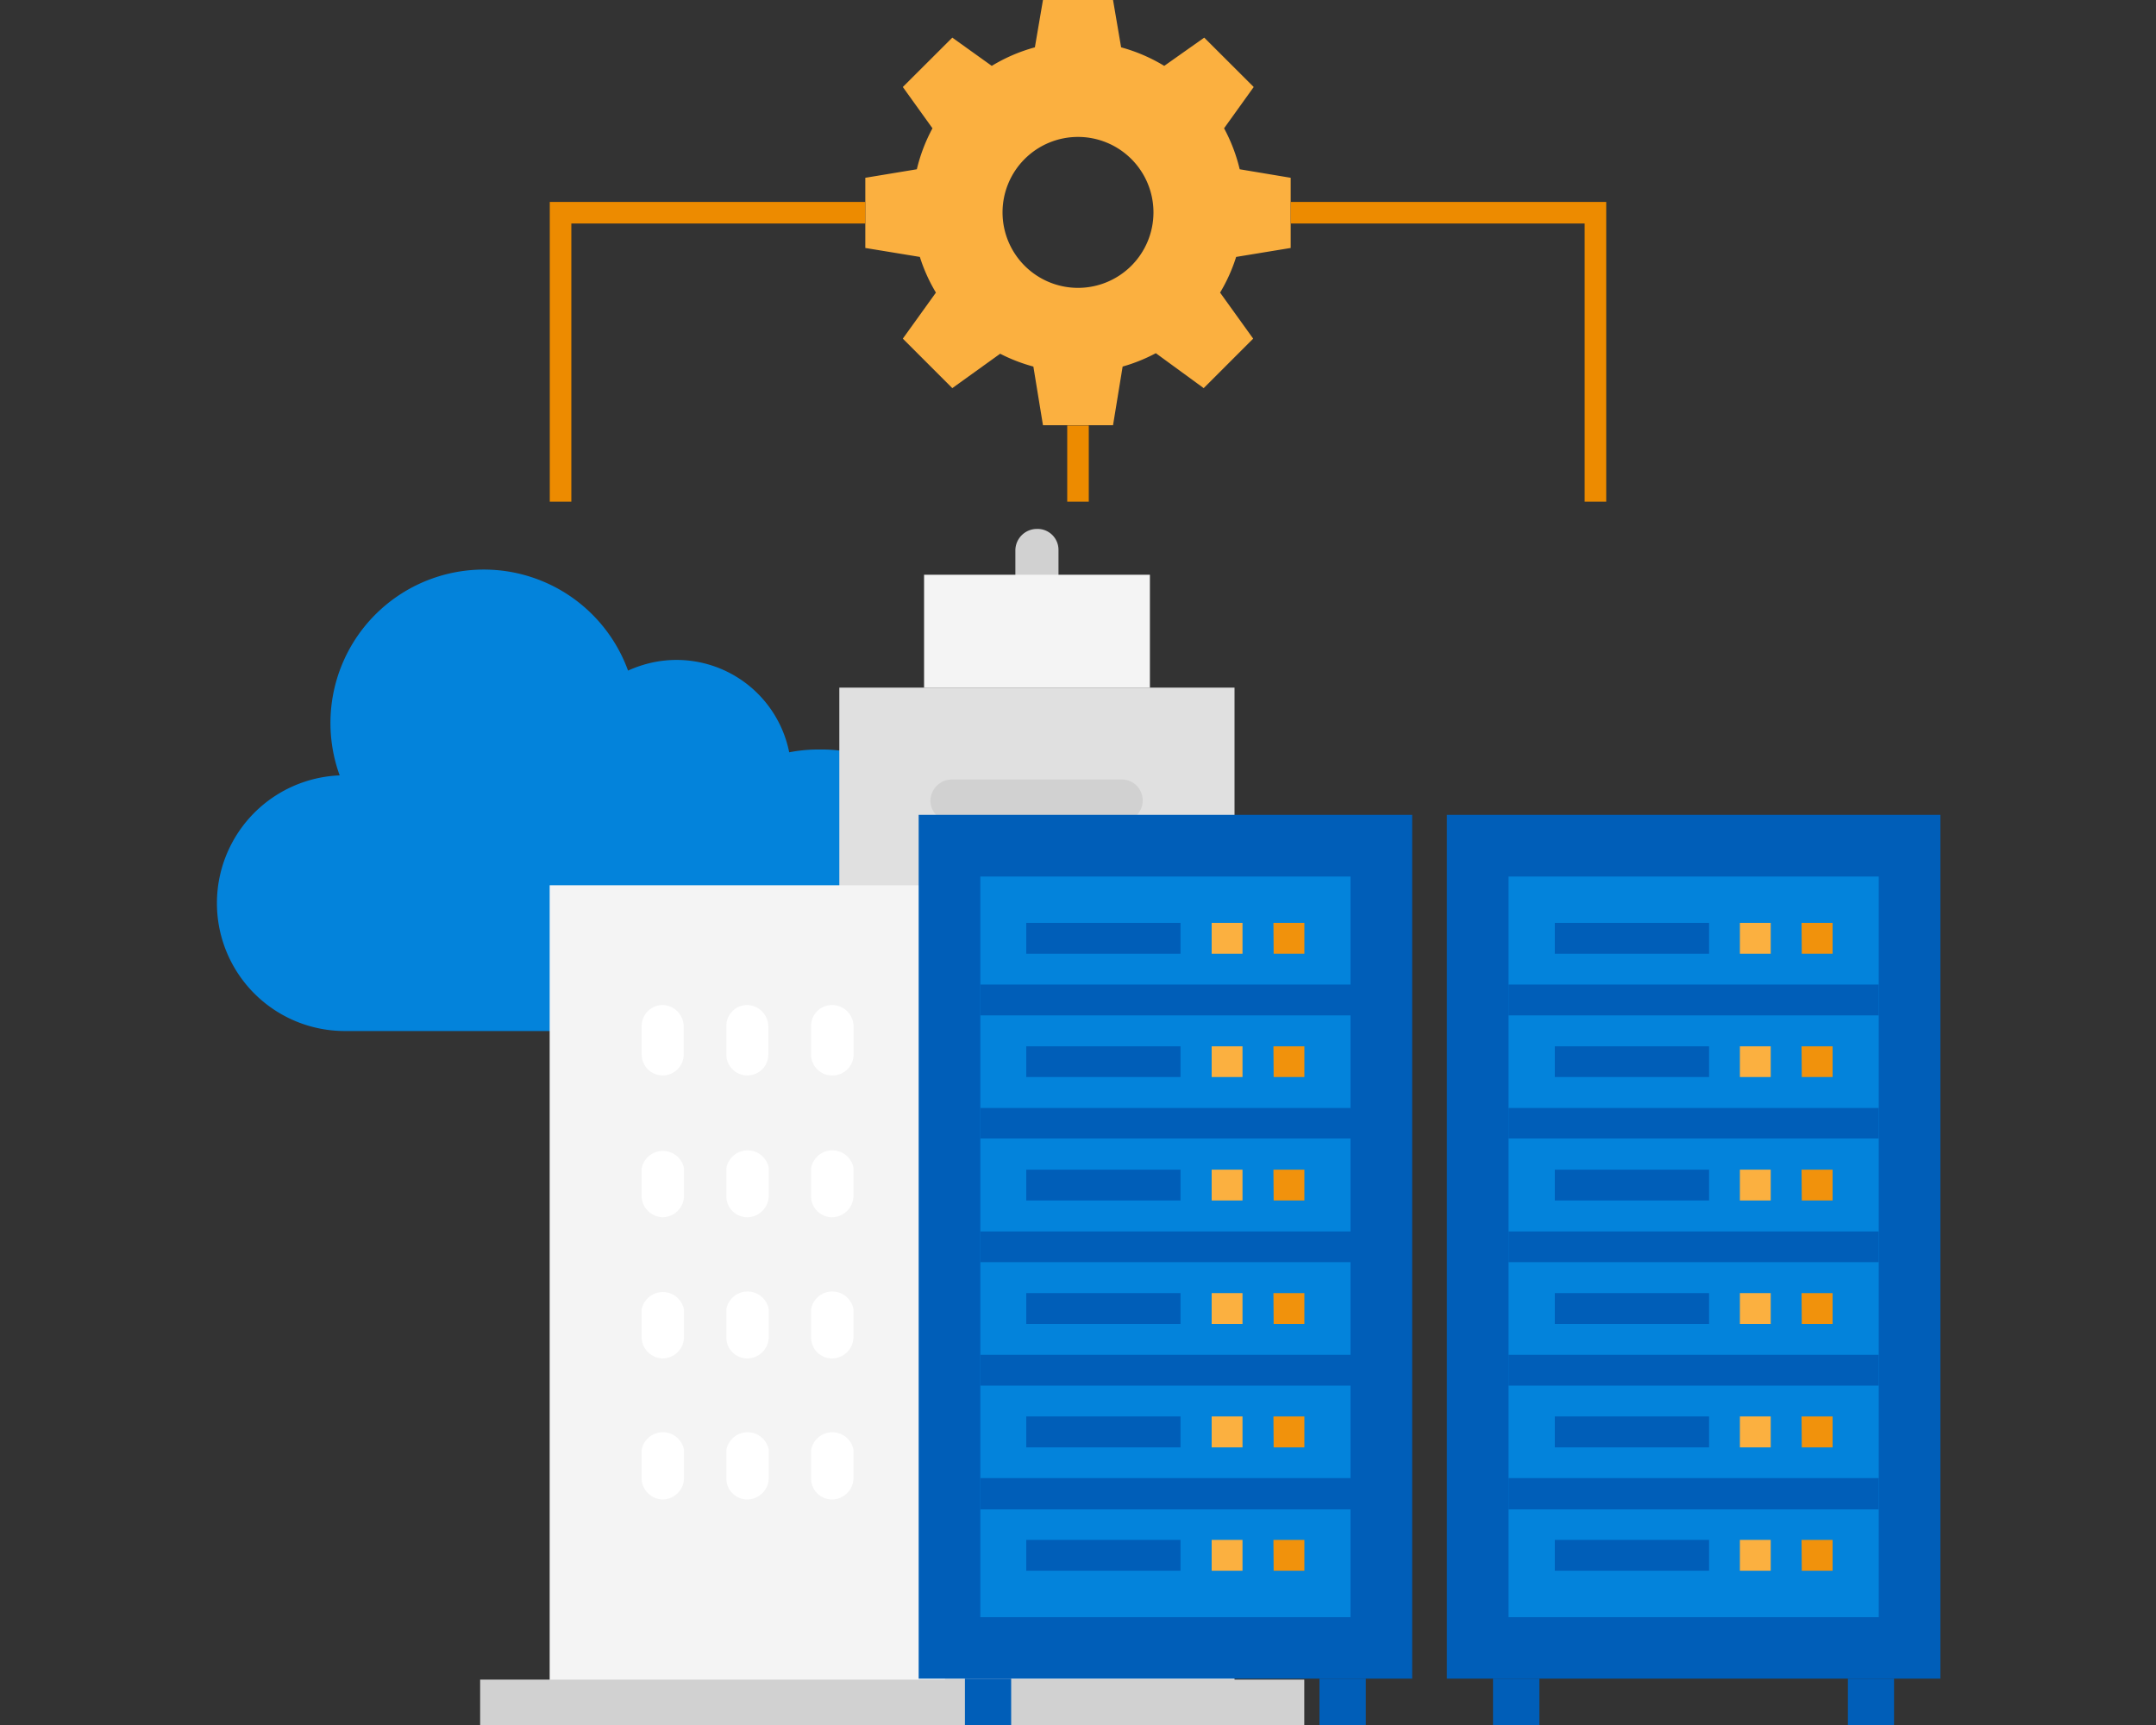 <svg id="design" xmlns="http://www.w3.org/2000/svg" viewBox="0 0 200 160"><rect x="0" y="0" width="200" height="160" fill="#333333" stroke="none"/><defs><style>.cls-1{fill:#0383db;}.cls-2{fill:#d1d1d1;}.cls-3{fill:#e0e0e0;}.cls-4{fill:#f4f4f4;}.cls-5{fill:#fff;}.cls-6{fill:#005eb8;}.cls-7{fill:#f1920c;}.cls-8{fill:#fbb040;}.cls-9{fill:none;stroke:#ed8b00;stroke-miterlimit:10;stroke-width:2px;}</style></defs><path class="cls-1" d="M75.78,69.52a13.91,13.91,0,0,0-2.57.26,10.66,10.66,0,0,0-12.55-8.36,11.22,11.22,0,0,0-2.4.78,14.23,14.23,0,1,0-26.75,9.72,11.86,11.86,0,0,0,.36,23.71H75.78a13.06,13.06,0,1,0,.52-26.11Z"/><path class="cls-2" d="M96.19,55.25a1.94,1.94,0,0,1-2-1.89v-2.3a2,2,0,0,1,2-2h0a1.94,1.94,0,0,1,2,1.94v2.3a2,2,0,0,1-2,1.95Z"/><polygon class="cls-3" points="77.86 63.78 114.52 63.78 114.52 157.29 77.86 157.29 77.86 63.78 77.86 63.78"/><polygon class="cls-4" points="85.72 53.31 106.67 53.31 106.67 63.78 85.72 63.78 85.72 53.31 85.72 53.31"/><path class="cls-2" d="M104.05,76.19H88.31a1.94,1.94,0,0,1-2-1.89v0a2,2,0,0,1,2-2H104A1.94,1.94,0,0,1,106,74.2v.06A1.94,1.94,0,0,1,104,76.2Z"/><path class="cls-2" d="M104.05,86.66H88.31a1.94,1.94,0,0,1-2-1.89v0a2,2,0,0,1,2-2H104A1.94,1.94,0,0,1,106,84.68v0A1.94,1.94,0,0,1,104,86.67Z"/><path class="cls-2" d="M104.05,97.14H88.31a2,2,0,0,1-2-1.9v0a2,2,0,0,1,2-2H104A1.94,1.94,0,0,1,106,95.15v0A1.94,1.94,0,0,1,104,97.14Z"/><path class="cls-2" d="M104.05,107.66H88.31a2,2,0,0,1-1.94-2,1.94,1.94,0,0,1,1.94-1.94h15.76a2,2,0,0,1,.05,3.93h-.07Z"/><path class="cls-2" d="M104.05,118.14H88.31a2,2,0,0,1-1.94-2,1.94,1.94,0,0,1,1.94-1.94h15.76a1.94,1.94,0,0,1,1.94,1.94h0a1.94,1.94,0,0,1-1.89,2h-.07Z"/><path class="cls-2" d="M104.05,128.61H88.31a2,2,0,0,1-1.94-2,1.94,1.94,0,0,1,1.94-1.94h15.76a2,2,0,0,1,.05,3.94h-.07Z"/><polygon class="cls-4" points="50.99 82.11 87.66 82.11 87.66 158.03 50.99 158.03 50.99 82.11 50.99 82.11"/><path class="cls-5" d="M61.47,99.75a1.94,1.94,0,0,1-1.94-1.94V95.22a1.94,1.94,0,0,1,1.89-2h0a2,2,0,0,1,2,2v2.59a1.94,1.94,0,0,1-1.94,1.94Z"/><path class="cls-5" d="M69.32,99.75a1.94,1.94,0,0,1-1.94-1.94V95.22a1.94,1.94,0,0,1,1.89-2h0a2,2,0,0,1,2,2v2.59a1.93,1.93,0,0,1-1.94,1.94Z"/><path class="cls-5" d="M77.18,99.75a1.94,1.94,0,0,1-1.94-1.94V95.22a1.94,1.94,0,0,1,1.89-2h.05a2,2,0,0,1,2,2v2.59a1.94,1.94,0,0,1-1.94,1.94Z"/><path class="cls-5" d="M61.47,112.9A2,2,0,0,1,59.52,111a.43.43,0,0,1,0,0v-2.59a2,2,0,0,1,3.93-.06v2.65A2,2,0,0,1,61.47,112.9Z"/><path class="cls-5" d="M69.32,112.9A1.94,1.94,0,0,1,67.38,111v-2.64a2,2,0,0,1,3.93-.06v2.65A2,2,0,0,1,69.32,112.9Z"/><path class="cls-5" d="M77.18,112.9A1.94,1.94,0,0,1,75.24,111v-2.64a2,2,0,0,1,3.93-.06v2.65A2,2,0,0,1,77.18,112.9Z"/><path class="cls-5" d="M61.47,126a2,2,0,0,1-1.95-1.94s0,0,0,0v-2.59a2,2,0,0,1,3.93,0V124A2,2,0,0,1,61.47,126Z"/><path class="cls-5" d="M69.32,126a1.94,1.94,0,0,1-1.94-1.94v-2.64a2,2,0,0,1,3.93,0V124A2,2,0,0,1,69.32,126Z"/><path class="cls-5" d="M77.18,126a1.94,1.94,0,0,1-1.94-1.94v-2.64a2,2,0,0,1,3.93,0V124A2,2,0,0,1,77.18,126Z"/><path class="cls-5" d="M61.47,139.08a2,2,0,0,1-1.95-1.94s0,0,0,0V134.5a2,2,0,0,1,3.93-.05v2.64A2,2,0,0,1,61.47,139.08Z"/><path class="cls-5" d="M69.32,139.08a1.94,1.94,0,0,1-1.94-1.94V134.5a2,2,0,0,1,3.93-.05v2.64A2,2,0,0,1,69.32,139.08Z"/><path class="cls-5" d="M77.18,139.08a1.94,1.94,0,0,1-1.94-1.94V134.5a2,2,0,0,1,3.93-.05v2.64A2,2,0,0,1,77.18,139.08Z"/><rect class="cls-2" x="44.54" y="155.79" width="76.45" height="4.21"/><g id="surface1"><path class="cls-6" d="M85.22,75.58H131V155.7H85.22Z"/><path class="cls-1" d="M90.94,81.3h34.34V150H90.94Z"/><path class="cls-6" d="M90.94,91.32h34.34v2.86H90.94Z"/><path class="cls-6" d="M90.94,102.77h34.34v2.83H90.94Z"/><path class="cls-6" d="M90.94,114.22h34.34v2.85H90.94Z"/><path class="cls-6" d="M90.94,125.66h34.34v2.86H90.94Z"/><path class="cls-6" d="M90.94,137.1h34.34V140H90.94Z"/><path class="cls-7" d="M118.13,85.6H121v2.86h-2.85Z"/><path class="cls-7" d="M118.13,97.05H121V99.9h-2.85Z"/><path class="cls-7" d="M118.13,108.49H121v2.86h-2.85Z"/><path class="cls-7" d="M118.13,119.94H121v2.86h-2.85Z"/><path class="cls-7" d="M118.13,131.38H121v2.87h-2.85Z"/><path class="cls-7" d="M118.13,142.83H121v2.86h-2.85Z"/><path class="cls-8" d="M112.4,85.6h2.86v2.86H112.4Z"/><path class="cls-8" d="M112.4,97.05h2.86V99.9H112.4Z"/><path class="cls-8" d="M112.4,108.49h2.86v2.86H112.4Z"/><path class="cls-8" d="M112.4,119.94h2.86v2.86H112.4Z"/><path class="cls-8" d="M112.4,131.38h2.86v2.87H112.4Z"/><path class="cls-8" d="M112.4,142.83h2.86v2.86H112.4Z"/><path class="cls-6" d="M89.51,155.7H93.8V160H89.51Z"/><path class="cls-6" d="M122.4,155.7h4.3V160h-4.3Z"/><path class="cls-6" d="M95.2,85.6h14.31v2.86H95.2Z"/><path class="cls-6" d="M95.2,97.05h14.31V99.9H95.2Z"/><path class="cls-6" d="M95.2,108.49h14.31v2.86H95.2Z"/><path class="cls-6" d="M95.2,119.94h14.31v2.86H95.2Z"/><path class="cls-6" d="M95.2,131.38h14.31v2.87H95.2Z"/><path class="cls-6" d="M95.2,142.83h14.31v2.86H95.2Z"/></g><g id="surface1-2"><path class="cls-6" d="M134.22,75.58H180V155.7H134.22Z"/><path class="cls-1" d="M139.94,81.3h34.34V150H139.94Z"/><path class="cls-6" d="M139.94,91.32h34.34v2.86H139.94Z"/><path class="cls-6" d="M139.94,102.77h34.34v2.83H139.94Z"/><path class="cls-6" d="M139.94,114.22h34.34v2.85H139.94Z"/><path class="cls-6" d="M139.94,125.66h34.34v2.86H139.94Z"/><path class="cls-6" d="M139.94,137.1h34.34V140H139.94Z"/><path class="cls-7" d="M167.12,85.6H170v2.86h-2.86Z"/><path class="cls-7" d="M167.12,97.05H170V99.9h-2.86Z"/><path class="cls-7" d="M167.12,108.49H170v2.86h-2.86Z"/><path class="cls-7" d="M167.12,119.94H170v2.86h-2.86Z"/><path class="cls-7" d="M167.12,131.38H170v2.87h-2.86Z"/><path class="cls-7" d="M167.12,142.83H170v2.86h-2.86Z"/><path class="cls-8" d="M161.4,85.6h2.86v2.86H161.4Z"/><path class="cls-8" d="M161.4,97.05h2.86V99.9H161.4Z"/><path class="cls-8" d="M161.4,108.49h2.86v2.86H161.4Z"/><path class="cls-8" d="M161.4,119.94h2.86v2.86H161.4Z"/><path class="cls-8" d="M161.4,131.38h2.86v2.87H161.4Z"/><path class="cls-8" d="M161.4,142.83h2.86v2.86H161.4Z"/><path class="cls-6" d="M138.5,155.7h4.3V160h-4.3Z"/><path class="cls-6" d="M171.42,155.7h4.28V160h-4.28Z"/><path class="cls-6" d="M144.23,85.6h14.31v2.86H144.23Z"/><path class="cls-6" d="M144.23,97.05h14.31V99.9H144.23Z"/><path class="cls-6" d="M144.23,108.49h14.31v2.86H144.23Z"/><path class="cls-6" d="M144.23,119.94h14.31v2.86H144.23Z"/><path class="cls-6" d="M144.23,131.38h14.31v2.87H144.23Z"/><path class="cls-6" d="M144.23,142.83h14.31v2.86H144.23Z"/></g><path class="cls-8" d="M119.73,23V16.49L115,15.7a15.55,15.55,0,0,0-1.45-3.8l2.75-3.83-4.59-4.58L108,6.11a15.63,15.63,0,0,0-4-1.72L103.25,0h-6.5L96,4.39a15.63,15.63,0,0,0-4,1.72L88.34,3.49,83.75,8.07,86.5,11.9a15.55,15.55,0,0,0-1.45,3.8l-4.78.79V23l5.06.83a15.44,15.44,0,0,0,1.49,3.31l-3.07,4.27L88.34,36l4.44-3.19A15.62,15.62,0,0,0,95.86,34l.89,5.44h6.5l.89-5.44a15.62,15.62,0,0,0,3.08-1.24L111.66,36l4.59-4.59-3.07-4.27a15.44,15.44,0,0,0,1.49-3.31ZM100,26.7a7,7,0,1,1,7-7A7,7,0,0,1,100,26.7Z"/><polyline class="cls-9" points="80.27 19.73 52 19.73 52 46.53"/><polyline class="cls-9" points="119.73 19.73 148 19.73 148 46.53"/><line class="cls-9" x1="100" y1="39.47" x2="100" y2="46.53"/></svg>